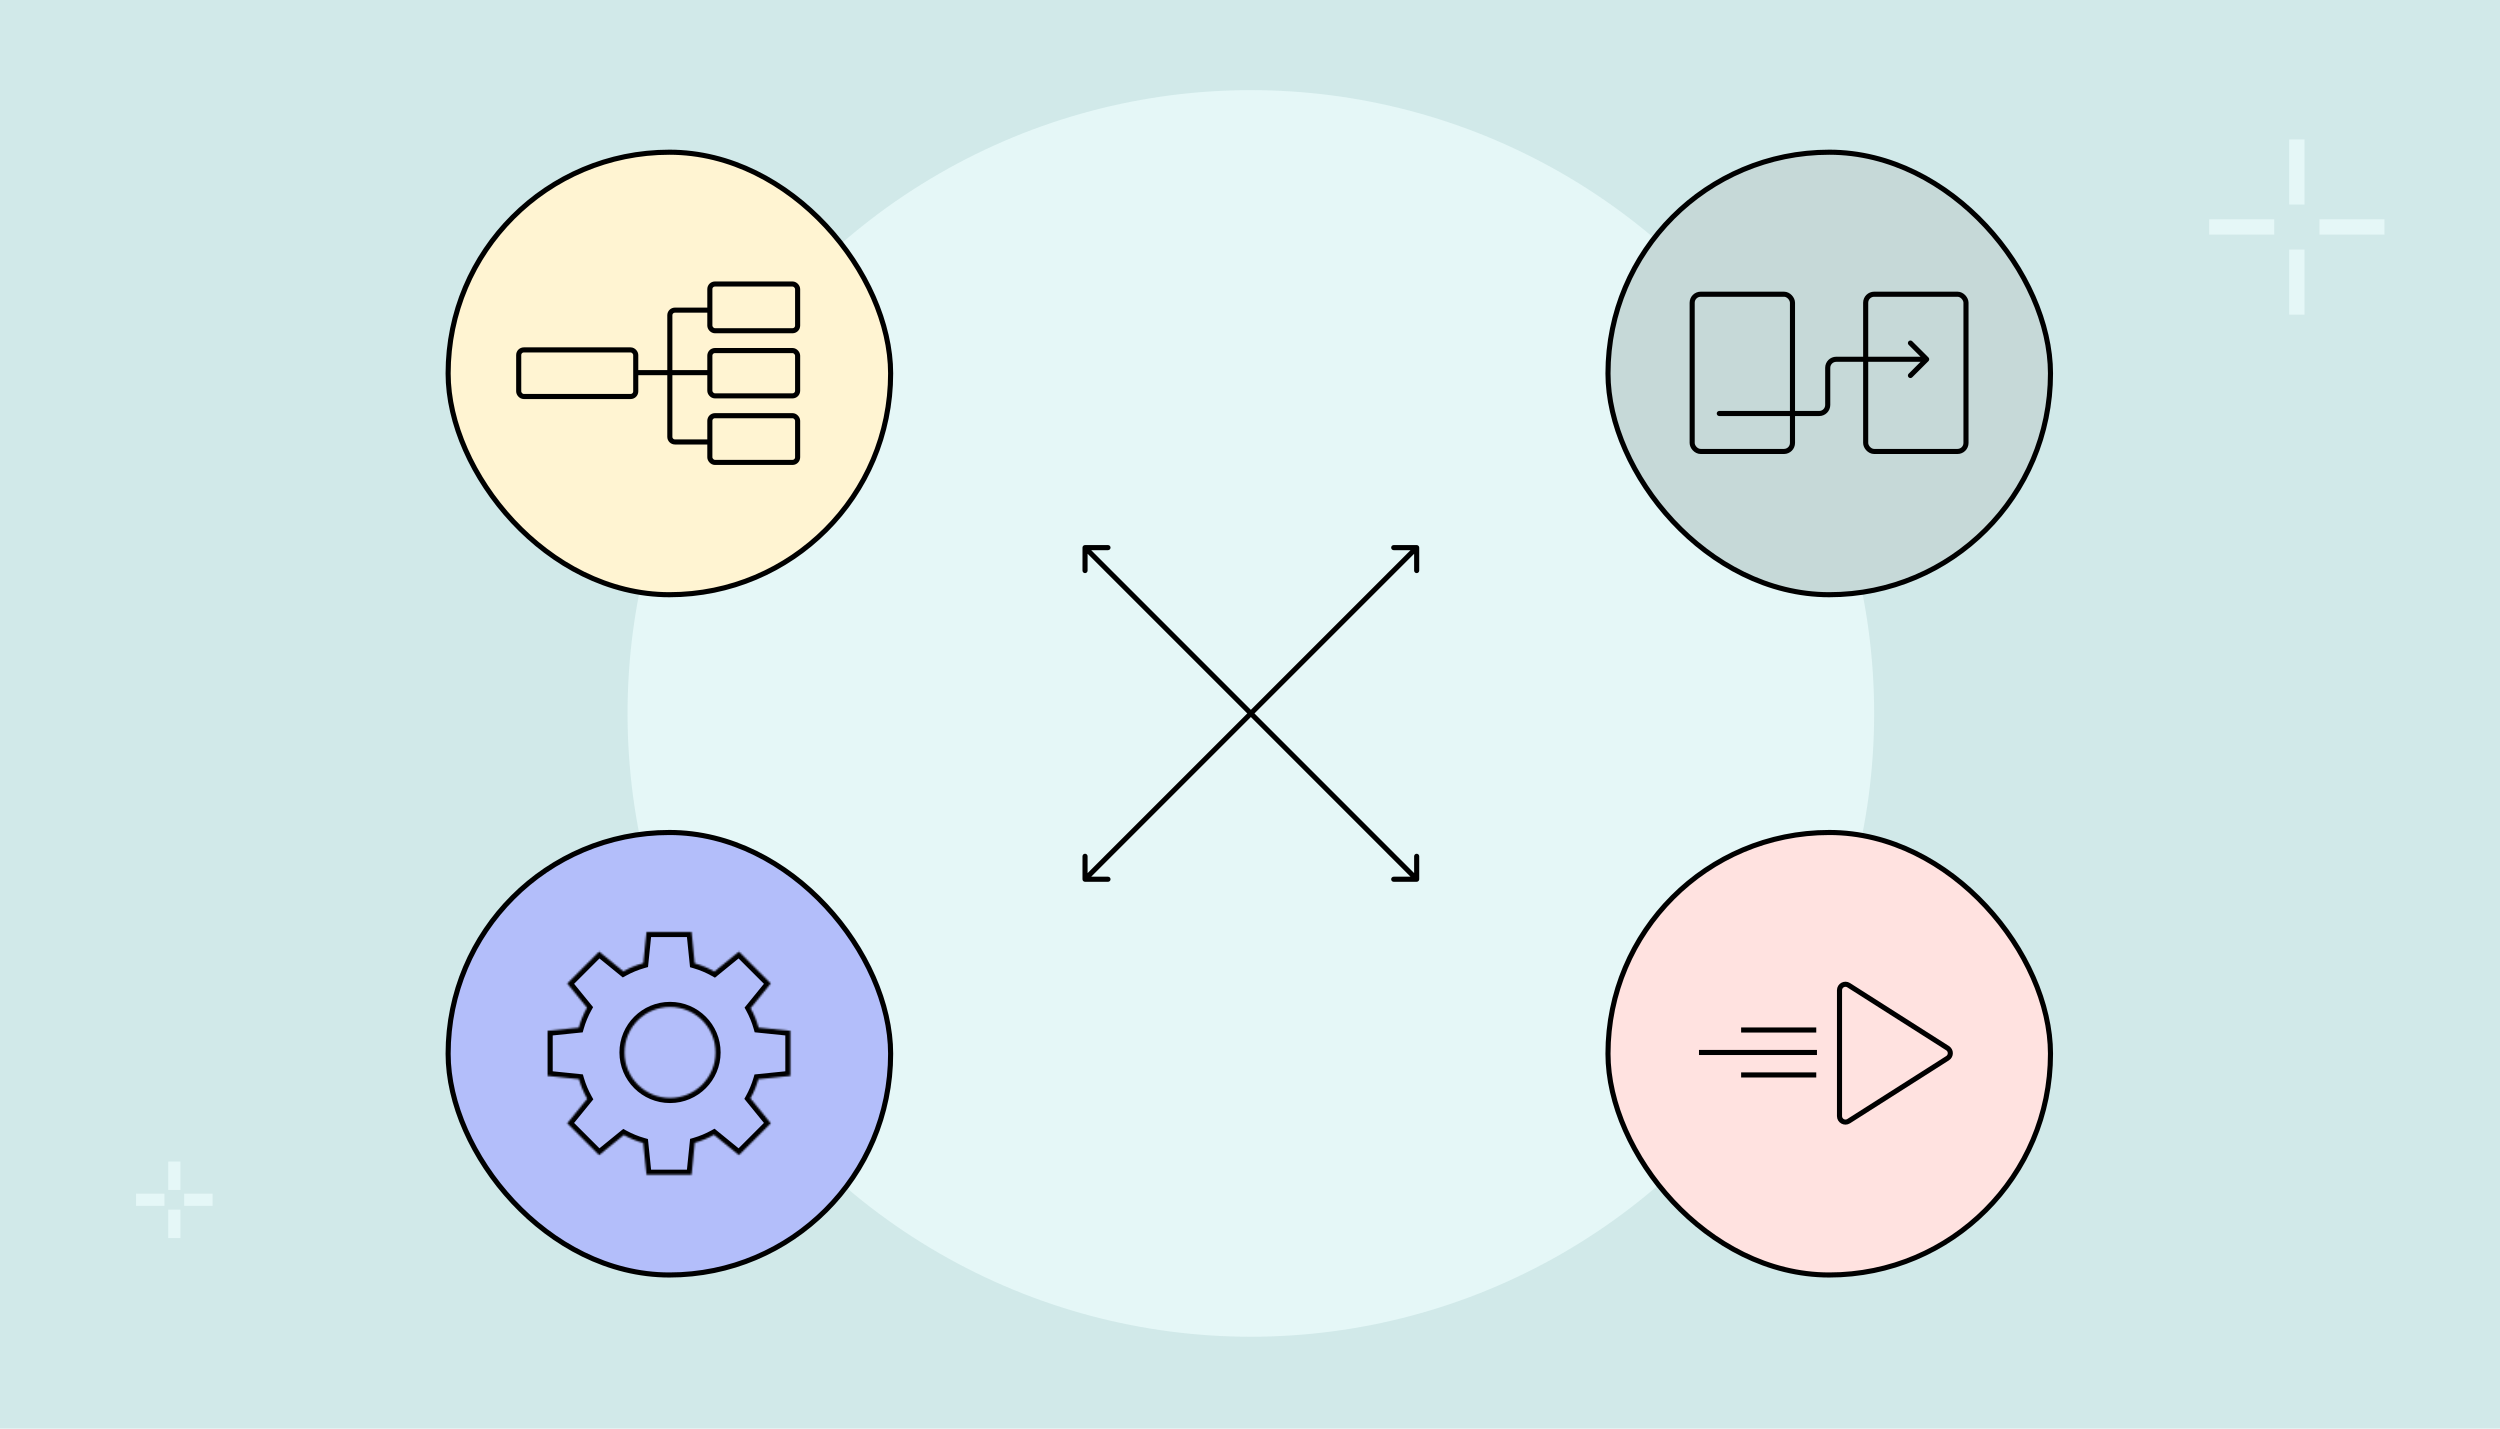 <svg width="1470" height="840" viewBox="0 0 1470 840" fill="none" xmlns="http://www.w3.org/2000/svg">
<rect width="1470" height="840" fill="#D1E9E9"/>
<circle cx="735.5" cy="419.5" r="366.5" fill="#E5F7F7"/>
<path d="M636.5 517C636.5 517.828 637.172 518.5 638 518.5H651.5C652.328 518.5 653 517.828 653 517C653 516.172 652.328 515.5 651.5 515.5H639.5V503.5C639.5 502.672 638.828 502 638 502C637.172 502 636.5 502.672 636.5 503.5V517ZM834.5 322C834.5 321.172 833.828 320.5 833 320.5H819.5C818.672 320.5 818 321.172 818 322C818 322.828 818.672 323.5 819.5 323.5H831.5V335.5C831.5 336.328 832.172 337 833 337C833.828 337 834.5 336.328 834.5 335.5V322ZM639.061 518.061L834.061 323.061L831.939 320.939L636.939 515.939L639.061 518.061Z" fill="black"/>
<path d="M834.5 517C834.5 517.828 833.828 518.5 833 518.5H819.5C818.672 518.5 818 517.828 818 517C818 516.172 818.672 515.5 819.5 515.5H831.5V503.5C831.5 502.672 832.172 502 833 502C833.828 502 834.5 502.672 834.5 503.5V517ZM636.5 322C636.5 321.172 637.172 320.5 638 320.5H651.5C652.328 320.5 653 321.172 653 322C653 322.828 652.328 323.5 651.5 323.5H639.5V335.5C639.5 336.328 638.828 337 638 337C637.172 337 636.5 336.328 636.5 335.5V322ZM831.939 518.061L636.939 323.061L639.061 320.939L834.061 515.939L831.939 518.061Z" fill="black"/>
<path d="M1350.55 185V146.738" stroke="#E5F7F7" stroke-width="9" stroke-miterlimit="10"/>
<path d="M1299 133.447H1337.24" stroke="#E5F7F7" stroke-width="9" stroke-miterlimit="10"/>
<path d="M1350.55 82V120.262" stroke="#E5F7F7" stroke-width="9" stroke-miterlimit="10"/>
<path d="M1402.06 133.447H1363.83" stroke="#E5F7F7" stroke-width="9" stroke-miterlimit="10"/>
<path d="M102.508 727.969V711.264" stroke="#E5F7F7" stroke-width="7.155" stroke-miterlimit="10"/>
<path d="M80 705.461H96.693" stroke="#E5F7F7" stroke-width="7.155" stroke-miterlimit="10"/>
<path d="M102.508 683V699.705" stroke="#E5F7F7" stroke-width="7.155" stroke-miterlimit="10"/>
<path d="M124.998 705.462H108.305" stroke="#E5F7F7" stroke-width="7.155" stroke-miterlimit="10"/>
<rect x="263.5" y="89.5" width="260.189" height="260.189" rx="130.094" fill="#FFF4D2"/>
<rect x="263.5" y="89.5" width="260.189" height="260.189" rx="130.094" stroke="black" stroke-width="3"/>
<rect x="305" y="205.75" width="68.815" height="27.392" rx="3" stroke="black" stroke-width="3"/>
<rect x="417.387" y="167" width="51.614" height="27.472" rx="3" stroke="black" stroke-width="3"/>
<rect x="417.387" y="206.127" width="51.614" height="26.639" rx="3" stroke="black" stroke-width="3"/>
<rect x="417.387" y="244.421" width="51.614" height="27.472" rx="3" stroke="black" stroke-width="3"/>
<path d="M373.48 219.113H416.573" stroke="black" stroke-width="3"/>
<path d="M417.915 182.366H396.863C395.206 182.366 393.863 183.709 393.863 185.366V256.867C393.863 258.523 395.206 259.867 396.863 259.867H416.913" stroke="black" stroke-width="3"/>
<rect x="263.5" y="489.5" width="260.189" height="260.189" rx="130.094" fill="#B3BEFA"/>
<rect x="263.5" y="489.5" width="260.189" height="260.189" rx="130.094" stroke="black" stroke-width="3"/>
<mask id="path-20-inside-1_7553_1896" fill="white">
<path fill-rule="evenodd" clip-rule="evenodd" d="M406.628 548H380.126L378.249 566.298C374.124 567.461 370.196 569.094 366.525 571.135L352.278 559.538L333.538 578.277L345.135 592.525C343.093 596.197 341.46 600.127 340.296 604.255L322 606.131V632.633L340.407 634.521C341.587 638.59 343.224 642.465 345.26 646.086L333.538 660.487L352.277 679.227L366.802 667.404C370.381 669.368 374.202 670.944 378.21 672.077L380.126 690.765H406.628L408.555 671.969C412.509 670.82 416.28 669.238 419.811 667.279L434.491 679.228L453.23 660.489L441.281 645.808C443.238 642.279 444.818 638.512 445.967 634.561L464.768 632.633V606.132L446.079 604.215C444.945 600.204 443.367 596.379 441.402 592.798L453.222 578.276L434.483 559.536L420.081 571.258C416.46 569.223 412.585 567.586 408.515 566.406L406.628 548ZM393.975 645.595C408.748 645.595 420.723 633.619 420.723 618.847C420.723 604.075 408.748 592.1 393.975 592.1C379.203 592.1 367.228 604.075 367.228 618.847C367.228 633.619 379.203 645.595 393.975 645.595Z"/>
</mask>
<path d="M380.126 548V545H377.418L377.142 547.694L380.126 548ZM406.628 548L409.612 547.694L409.336 545H406.628V548ZM378.249 566.298L379.064 569.185L381.026 568.632L381.234 566.604L378.249 566.298ZM366.525 571.135L364.632 573.462L366.208 574.744L367.983 573.757L366.525 571.135ZM352.278 559.538L354.171 557.211L352.071 555.502L350.156 557.416L352.278 559.538ZM333.538 578.277L331.417 576.156L329.502 578.071L331.212 580.171L333.538 578.277ZM345.135 592.525L347.757 593.983L348.745 592.207L347.462 590.631L345.135 592.525ZM340.296 604.255L340.602 607.239L342.631 607.031L343.184 605.069L340.296 604.255ZM322 606.131L321.694 603.147L319 603.423V606.131H322ZM322 632.633H319V635.341L321.694 635.617L322 632.633ZM340.407 634.521L343.289 633.685L342.726 631.743L340.714 631.536L340.407 634.521ZM345.26 646.086L347.587 647.979L348.876 646.396L347.875 644.615L345.26 646.086ZM333.538 660.487L331.211 658.593L329.502 660.694L331.417 662.609L333.538 660.487ZM352.277 679.227L350.156 681.348L352.071 683.263L354.171 681.553L352.277 679.227ZM366.802 667.404L368.244 664.774L366.474 663.803L364.908 665.078L366.802 667.404ZM378.21 672.077L381.194 671.771L380.986 669.745L379.026 669.191L378.21 672.077ZM380.126 690.765L377.142 691.071L377.418 693.765H380.126V690.765ZM406.628 690.765V693.765H409.336L409.612 691.071L406.628 690.765ZM408.555 671.969L407.718 669.088L405.777 669.652L405.571 671.663L408.555 671.969ZM419.811 667.279L421.705 664.953L420.131 663.671L418.356 664.656L419.811 667.279ZM434.491 679.228L432.597 681.555L434.697 683.264L436.612 681.349L434.491 679.228ZM453.23 660.489L455.351 662.61L457.266 660.695L455.557 658.595L453.23 660.489ZM441.281 645.808L438.657 644.353L437.673 646.128L438.954 647.702L441.281 645.808ZM445.967 634.561L445.661 631.577L443.65 631.783L443.086 633.724L445.967 634.561ZM464.768 632.633L465.074 635.617L467.768 635.341V632.633H464.768ZM464.768 606.132H467.768V603.424L465.074 603.147L464.768 606.132ZM446.079 604.215L443.192 605.031L443.746 606.991L445.772 607.199L446.079 604.215ZM441.402 592.798L439.075 590.904L437.8 592.47L438.772 594.241L441.402 592.798ZM453.222 578.276L455.549 580.169L457.258 578.069L455.343 576.154L453.222 578.276ZM434.483 559.536L436.604 557.415L434.689 555.5L432.589 557.21L434.483 559.536ZM420.081 571.258L418.611 573.874L420.392 574.874L421.975 573.585L420.081 571.258ZM408.515 566.406L405.531 566.712L405.737 568.725L407.68 569.288L408.515 566.406ZM380.126 551H406.628V545H380.126V551ZM381.234 566.604L383.111 548.306L377.142 547.694L375.265 565.992L381.234 566.604ZM367.983 573.757C371.453 571.827 375.165 570.285 379.064 569.185L377.435 563.411C373.083 564.638 368.939 566.36 365.068 568.513L367.983 573.757ZM350.384 561.864L364.632 573.462L368.419 568.808L354.171 557.211L350.384 561.864ZM335.66 580.398L354.399 561.659L350.156 557.416L331.417 576.156L335.66 580.398ZM347.462 590.631L335.865 576.383L331.212 580.171L342.809 594.418L347.462 590.631ZM343.184 605.069C344.283 601.168 345.827 597.454 347.757 593.983L342.513 591.066C340.36 594.94 338.636 599.086 337.409 603.441L343.184 605.069ZM322.306 609.116L340.602 607.239L339.99 601.27L321.694 603.147L322.306 609.116ZM325 632.633V606.131H319V632.633H325ZM340.714 631.536L322.306 629.648L321.694 635.617L340.101 637.505L340.714 631.536ZM347.875 644.615C345.951 641.193 344.403 637.531 343.289 633.685L337.526 635.356C338.771 639.649 340.498 643.737 342.645 647.556L347.875 644.615ZM335.865 662.381L347.587 647.979L342.934 644.192L331.211 658.593L335.865 662.381ZM354.399 677.105L335.659 658.366L331.417 662.609L350.156 681.348L354.399 677.105ZM364.908 665.078L350.383 676.9L354.171 681.553L368.695 669.731L364.908 665.078ZM379.026 669.191C375.239 668.12 371.628 666.63 368.244 664.774L365.359 670.035C369.134 672.105 373.165 673.769 377.393 674.964L379.026 669.191ZM383.111 690.459L381.194 671.771L375.225 672.383L377.142 691.071L383.111 690.459ZM406.628 687.765H380.126V693.765H406.628V687.765ZM405.571 671.663L403.643 690.459L409.612 691.071L411.54 672.275L405.571 671.663ZM418.356 664.656C415.017 666.508 411.454 668.002 407.718 669.088L409.393 674.85C413.564 673.637 417.542 671.969 421.266 669.903L418.356 664.656ZM436.385 676.901L421.705 664.953L417.917 669.606L432.597 681.555L436.385 676.901ZM451.109 658.367L432.369 677.107L436.612 681.349L455.351 662.61L451.109 658.367ZM438.954 647.702L450.903 662.383L455.557 658.595L443.607 643.914L438.954 647.702ZM443.086 633.724C442.001 637.457 440.508 641.017 438.657 644.353L443.904 647.263C445.969 643.541 447.636 639.567 448.848 635.399L443.086 633.724ZM464.462 629.649L445.661 631.577L446.273 637.546L465.074 635.617L464.462 629.649ZM461.768 606.132V632.633H467.768V606.132H461.768ZM445.772 607.199L464.462 609.116L465.074 603.147L446.385 601.231L445.772 607.199ZM438.772 594.241C440.629 597.627 442.12 601.241 443.192 605.031L448.965 603.399C447.769 599.167 446.105 595.132 444.032 591.355L438.772 594.241ZM450.895 576.382L439.075 590.904L443.728 594.692L455.549 580.169L450.895 576.382ZM432.361 561.658L451.101 580.397L455.343 576.154L436.604 557.415L432.361 561.658ZM421.975 573.585L436.377 561.863L432.589 557.21L418.188 568.932L421.975 573.585ZM407.68 569.288C411.526 570.402 415.188 571.949 418.611 573.874L421.552 568.643C417.732 566.496 413.644 564.769 409.35 563.525L407.68 569.288ZM403.643 548.306L405.531 566.712L411.5 566.1L409.612 547.694L403.643 548.306ZM417.723 618.847C417.723 631.963 407.091 642.595 393.975 642.595V648.595C410.404 648.595 423.723 635.276 423.723 618.847H417.723ZM393.975 595.1C407.091 595.1 417.723 605.732 417.723 618.847H423.723C423.723 602.418 410.404 589.1 393.975 589.1V595.1ZM370.228 618.847C370.228 605.732 380.86 595.1 393.975 595.1V589.1C377.546 589.1 364.228 602.418 364.228 618.847H370.228ZM393.975 642.595C380.86 642.595 370.228 631.963 370.228 618.847H364.228C364.228 635.276 377.546 648.595 393.975 648.595V642.595Z" fill="black" mask="url(#path-20-inside-1_7553_1896)"/>
<rect x="945.5" y="89.5" width="260.189" height="260.189" rx="130.094" fill="#C6D9D8"/>
<rect x="945.5" y="89.5" width="260.189" height="260.189" rx="130.094" stroke="black" stroke-width="3"/>
<rect x="995" y="173" width="58.98" height="92.456" rx="5" stroke="black" stroke-width="3"/>
<rect x="1097.02" y="173" width="58.98" height="92.456" rx="5" stroke="black" stroke-width="3"/>
<path d="M1010.94 241.639C1010.11 241.639 1009.44 242.31 1009.44 243.139C1009.44 243.967 1010.11 244.639 1010.94 244.639V241.639ZM1133.95 212.318C1134.53 211.732 1134.53 210.782 1133.95 210.197L1124.4 200.651C1123.82 200.065 1122.87 200.065 1122.28 200.651C1121.69 201.237 1121.69 202.186 1122.28 202.772L1130.77 211.257L1122.28 219.743C1121.69 220.328 1121.69 221.278 1122.28 221.864C1122.87 222.45 1123.82 222.45 1124.4 221.864L1133.95 212.318ZM1010.94 244.639H1069.7V241.639H1010.94V244.639ZM1076.2 238.139V216.257H1073.2V238.139H1076.2ZM1079.7 212.757H1132.89V209.757H1079.7V212.757ZM1076.2 216.257C1076.2 214.324 1077.77 212.757 1079.7 212.757V209.757C1076.11 209.757 1073.2 212.667 1073.2 216.257H1076.2ZM1069.7 244.639C1073.29 244.639 1076.2 241.728 1076.2 238.139H1073.2C1073.2 240.072 1071.64 241.639 1069.7 241.639V244.639Z" fill="black"/>
<rect x="945.5" y="489.5" width="260.189" height="260.189" rx="130.094" fill="#FFE2E0"/>
<rect x="945.5" y="489.5" width="260.189" height="260.189" rx="130.094" stroke="black" stroke-width="3"/>
<path d="M1145.17 616.314C1147.33 617.69 1147.33 620.844 1145.17 622.22L1087.01 659.24C1084.68 660.723 1081.63 659.05 1081.63 656.288L1081.63 582.246C1081.63 579.484 1084.68 577.811 1087.01 579.294L1145.17 616.314Z" stroke="black" stroke-width="3"/>
<path d="M1023.78 605.641H1067.96" stroke="black" stroke-width="3"/>
<path d="M1023.78 632.068H1067.96" stroke="black" stroke-width="3"/>
<path d="M999 618.855L1068.37 618.855" stroke="black" stroke-width="3"/>
</svg>
